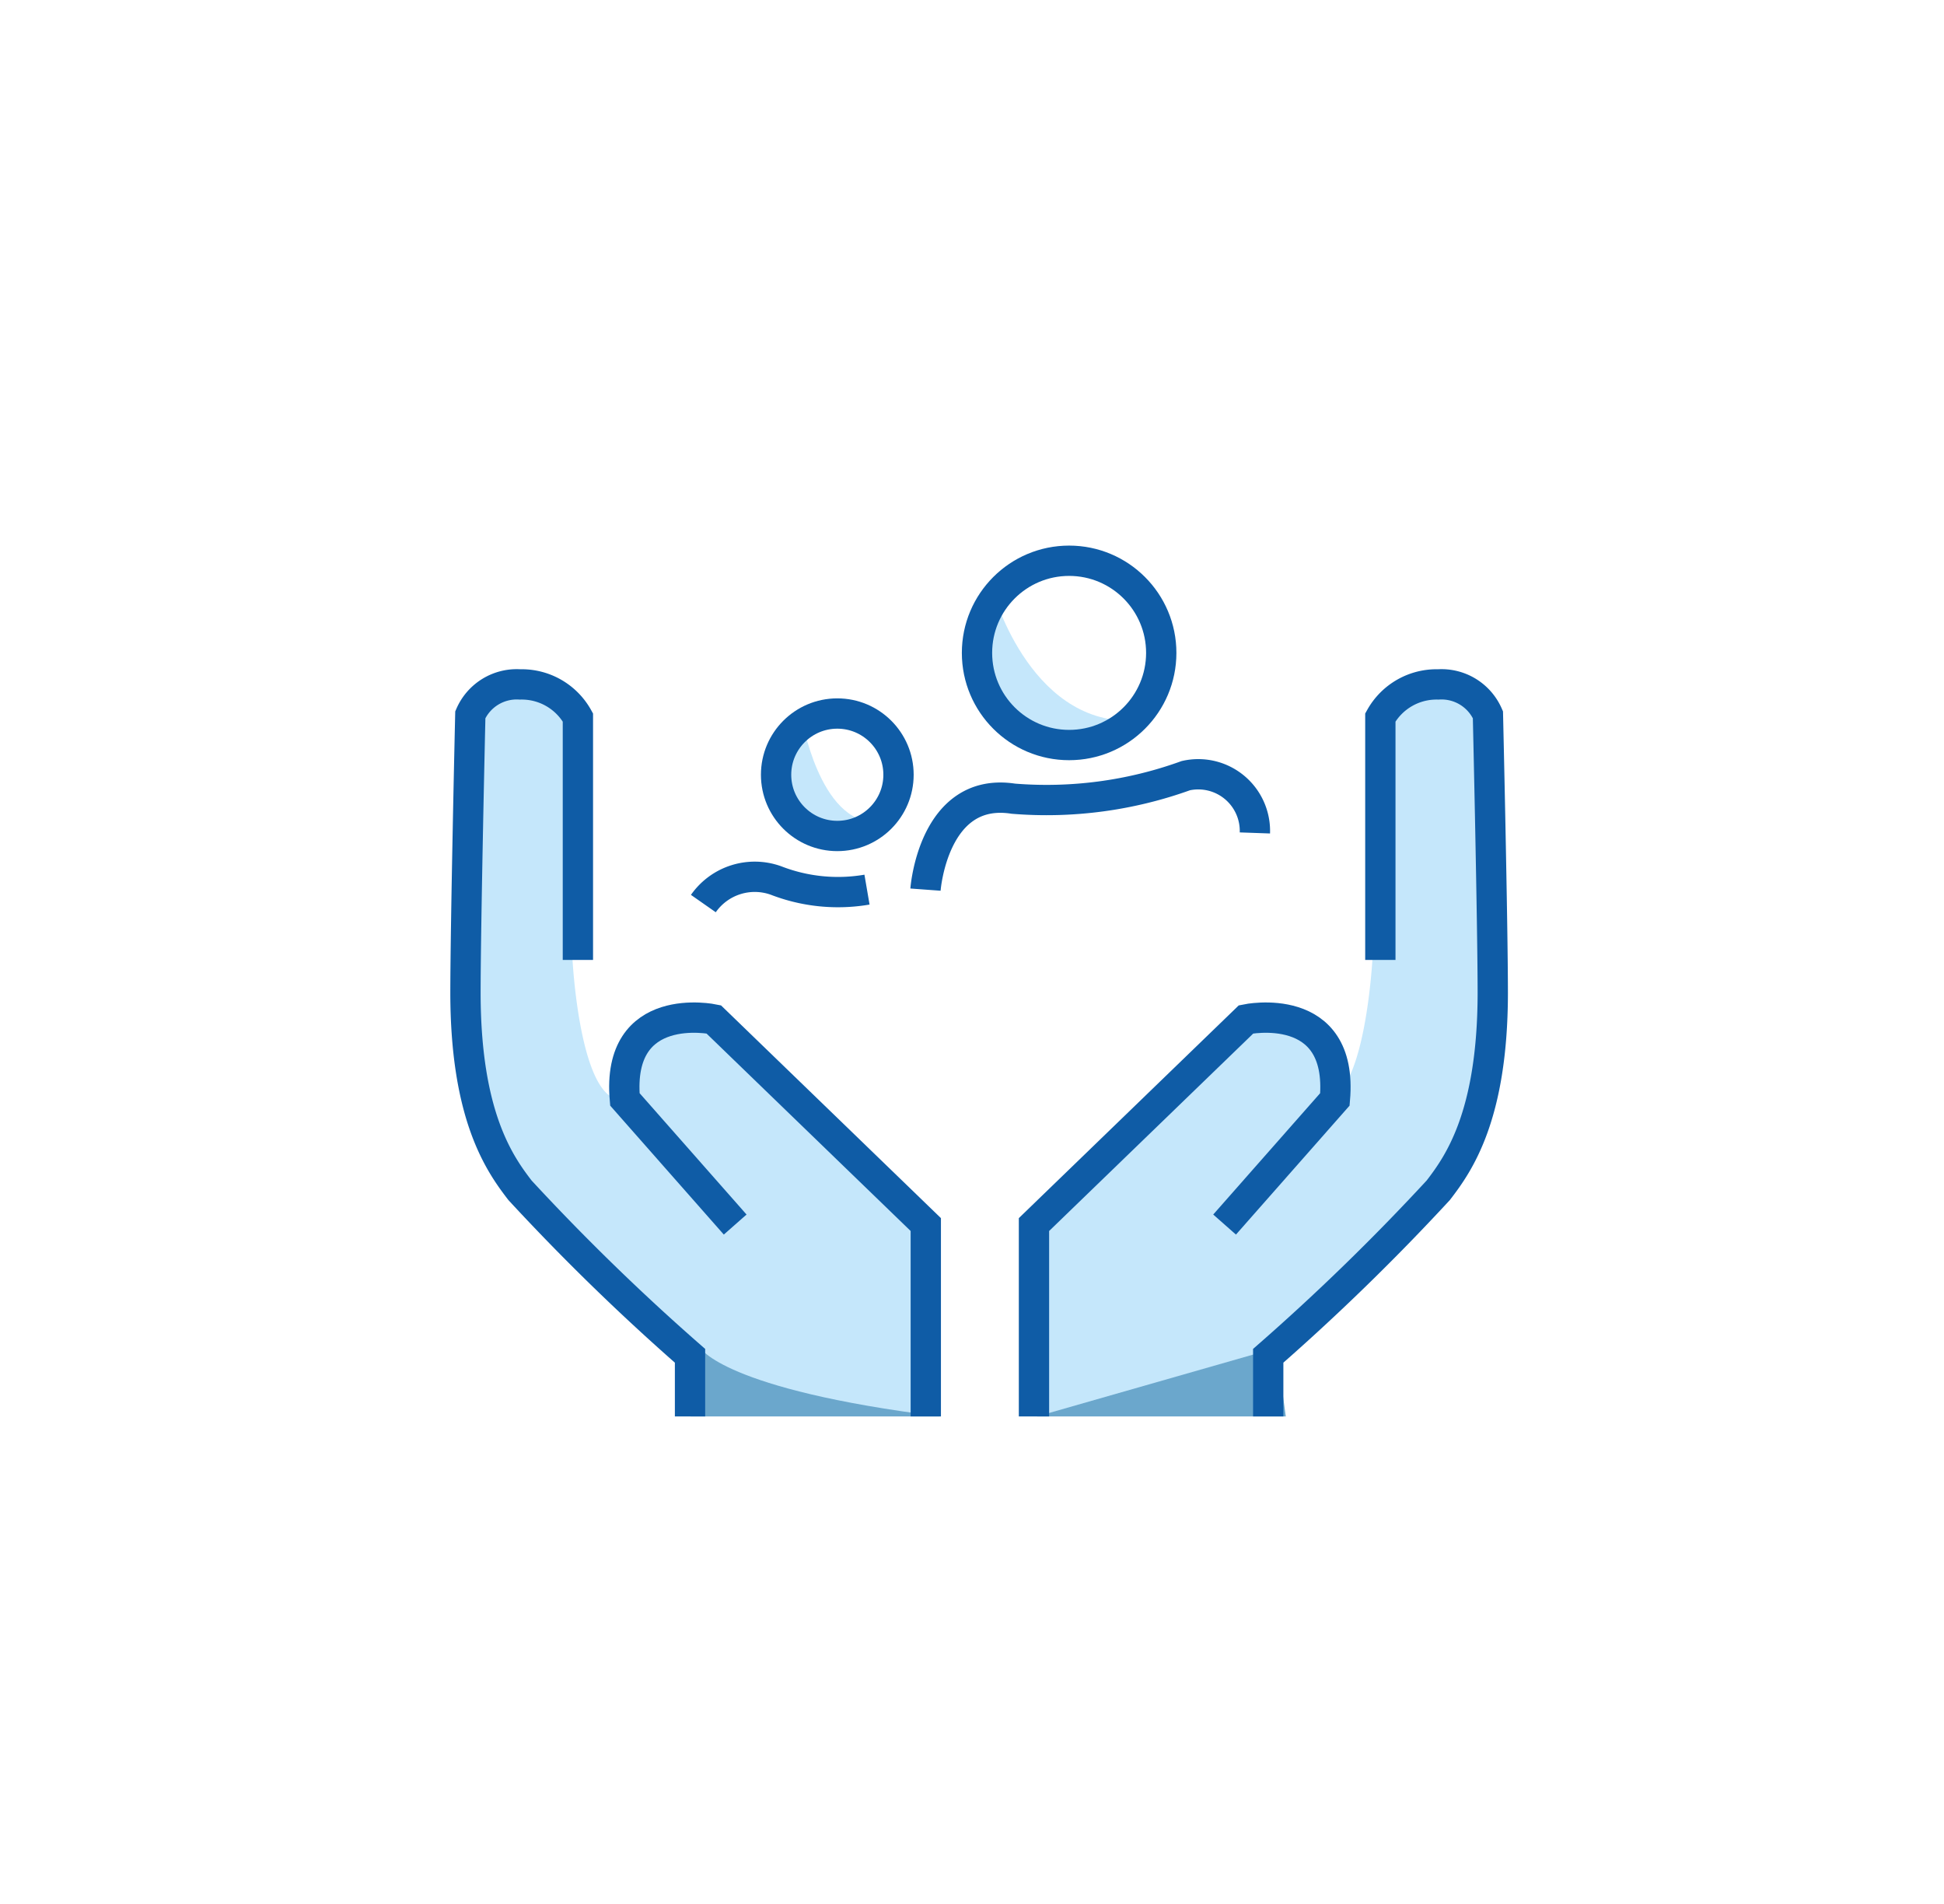 <?xml version="1.0" encoding="UTF-8"?>
<svg xmlns="http://www.w3.org/2000/svg" id="Layer_1" data-name="Layer 1" viewBox="0 0 64.15 62.82">
  <defs>
    <style>.cls-1{fill:#c5e7fb;}.cls-2{fill:#6ba7cc;}.cls-3{fill:none;stroke:#0f5ca6;stroke-miterlimit:10;}</style>
  </defs>
  <path class="cls-1" d="M20.39,36.27c-1.28-.22-1.5-4.65-1.5-4.65v-8A2.12,2.12,0,0,0,17,22.54a1.67,1.67,0,0,0-1.64,1s-.17,6.91-.16,9.21c0,4,1.13,5.61,1.8,6.48a75.64,75.64,0,0,0,5.62,5.46v2h7.77V40.4l-7-6.77S20.1,33,20.39,36.27L24,40.4"></path>
  <path class="cls-1" d="M43.79,36.27c1.27-.22,1.5-4.65,1.5-4.65v-8a2.1,2.1,0,0,1,1.91-1.09,1.65,1.65,0,0,1,1.63,1s.17,6.91.17,9.21c0,4-1.13,5.61-1.8,6.48a75.64,75.64,0,0,1-5.62,5.46v2H33.81V40.4l7-6.77s3.23-.68,2.94,2.64L40.14,40.4"></path>
  <path class="cls-2" d="M23.11,44.47s.76,1.37,7.9,2.26H22.79Z"></path>
  <polyline class="cls-2" points="34.22 46.73 42.43 46.73 42.12 44.47"></polyline>
  <path class="cls-1" d="M32.79,19.57s1.29,4.6,4.91,4.18C37.7,23.75,30.52,27.35,32.79,19.57Z"></path>
  <path class="cls-1" d="M26.51,23.93s.71,3.75,2.81,3.11C29.32,27,23.41,29.07,26.51,23.93Z"></path>
  <path class="cls-3" d="M40.41,40.4l3.64-4.13c.29-3.32-2.93-2.64-2.93-2.64l-7,6.77v6.33"></path>
  <path class="cls-3" d="M41.85,46.73v-2a74,74,0,0,0,5.61-5.46c.67-.87,1.79-2.44,1.8-6.48,0-2.3-.16-9.21-.16-9.21a1.67,1.67,0,0,0-1.64-1,2.12,2.12,0,0,0-1.91,1.09v8"></path>
  <path class="cls-3" d="M30.55,46.73V40.4l-7-6.77s-3.22-.68-2.93,2.64l3.64,4.13"></path>
  <path class="cls-3" d="M22.77,46.73v-2a74,74,0,0,1-5.61-5.46c-.67-.87-1.79-2.44-1.8-6.48,0-2.3.16-9.21.16-9.21a1.67,1.67,0,0,1,1.64-1,2.12,2.12,0,0,1,1.91,1.09v8"></path>
  <circle class="cls-3" cx="27.63" cy="25.56" r="2.02"></circle>
  <circle class="cls-3" cx="35.28" cy="21.54" r="3.04"></circle>
  <path class="cls-3" d="M30.54,29.35s.25-3.41,2.9-3a13.52,13.52,0,0,0,5.69-.76,1.87,1.87,0,0,1,2.28,1.89"></path>
  <path class="cls-3" d="M23.21,29.81a2.07,2.07,0,0,1,2.4-.76,5.66,5.66,0,0,0,3,.3"></path>
</svg>
